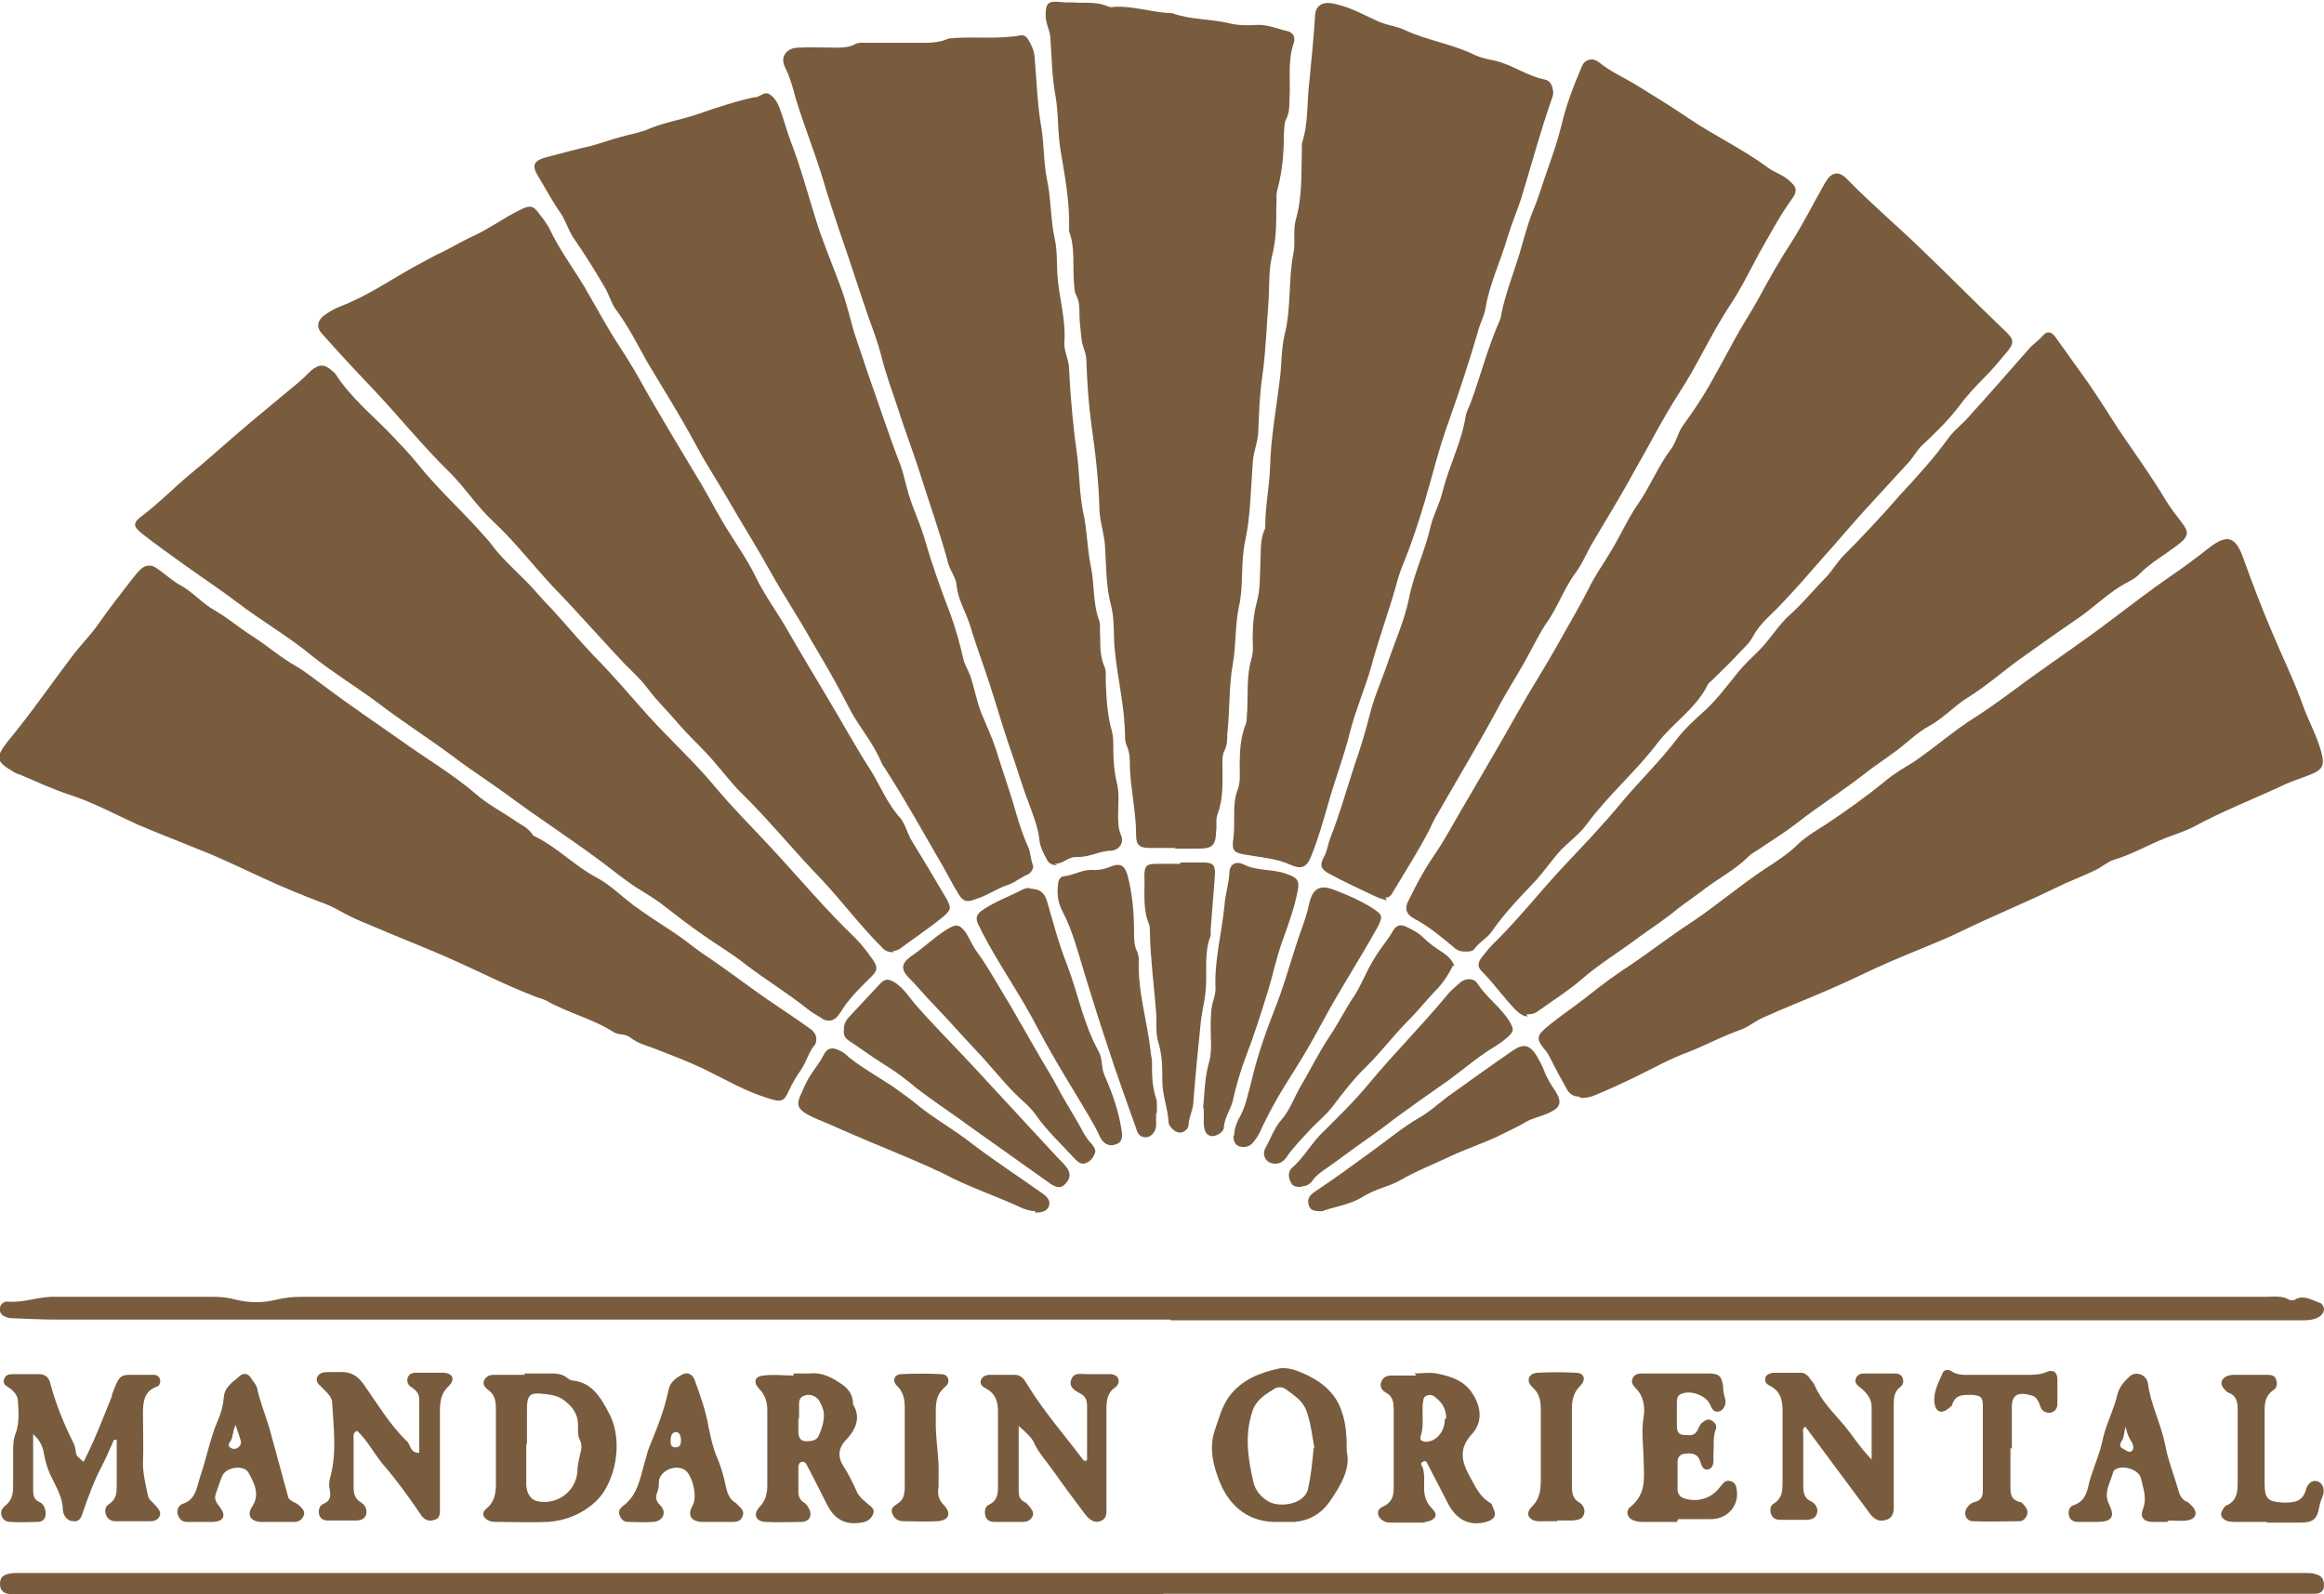 <?xml version="1.0" encoding="UTF-8"?> <svg xmlns="http://www.w3.org/2000/svg" id="Layer_2" data-name="Layer 2" viewBox="0 0 33.65 23.09"><defs><style> .cls-1 { fill: #785c3d; } </style></defs><g id="Layer_1-2" data-name="Layer 1"><g><path class="cls-1" d="M15.31,12.53c-.07,0-.12-.02-.15-.08-.05-.09-.1-.18-.11-.29-.02-.18-.09-.35-.15-.52-.1-.25-.17-.51-.26-.76-.14-.4-.25-.81-.39-1.21-.07-.2-.14-.4-.2-.6-.06-.2-.18-.38-.2-.6-.01-.11-.09-.2-.12-.31-.12-.45-.28-.89-.42-1.34-.1-.31-.22-.62-.32-.94-.08-.24-.17-.48-.23-.73-.05-.19-.12-.38-.19-.57-.14-.41-.27-.82-.41-1.22-.08-.25-.17-.5-.24-.75-.12-.4-.28-.79-.4-1.19-.04-.15-.08-.3-.15-.44-.08-.15.01-.28.18-.29.18-.01.36,0,.54,0,.1,0,.2,0,.29-.05.06-.03.12-.02.18-.02.23,0,.46,0,.69,0,.16,0,.33.01.48-.06.03-.01.06,0,.09-.01.32-.02.65.02.97-.04.04,0,.07.02.09.05.05.08.09.16.1.26.03.35.04.7.1,1.04.04.25.03.5.08.74.06.28.05.57.11.85.04.17.03.35.04.52.02.34.13.66.1,1,0,.13.07.25.07.38.02.42.06.85.12,1.27.03.26.03.52.08.78.06.26.06.52.11.78.06.26.03.54.12.79.03.07.01.16.02.24,0,.15,0,.3.06.44.03.06.02.14.02.2.01.25.02.5.09.74.02.08.02.16.02.24,0,.17.01.33.05.5.04.15.02.31.02.47,0,.1,0,.2.04.29.05.11-.02.22-.14.23-.17,0-.32.1-.5.09-.06,0-.11.02-.16.05-.05.03-.1.05-.16.05"></path><path class="cls-1" d="M22.49,1.33s0,.04-.01.07c-.17.48-.3.97-.45,1.46-.06.19-.14.37-.2.57-.1.35-.26.67-.32,1.03-.02.12-.08.22-.11.34-.13.45-.28.9-.44,1.35-.13.36-.22.74-.33,1.11-.09.3-.19.61-.31.9-.05.12-.09.25-.12.37-.11.38-.25.76-.35,1.14-.09.31-.22.61-.3.92-.09.37-.23.72-.33,1.09-.07.24-.14.49-.24.73-.06.15-.14.18-.28.12-.21-.1-.43-.11-.65-.15-.19-.03-.22-.06-.19-.25.01-.09.01-.19.01-.28,0-.15,0-.3.06-.44.03-.1.02-.21.02-.32,0-.21.01-.41.09-.61.02-.06.01-.14.02-.2.01-.25-.01-.5.06-.74.04-.12.01-.25.02-.37,0-.16.02-.31.06-.46.05-.18.04-.37.05-.56.01-.17-.01-.34.07-.5,0-.01,0-.02,0-.04,0-.28.06-.56.07-.84.01-.43.09-.85.14-1.27.03-.22.02-.44.07-.65.1-.39.05-.8.13-1.19.03-.15-.01-.32.03-.47.1-.34.08-.68.09-1.02,0-.03,0-.06,0-.09.1-.3.07-.61.11-.91.03-.31.06-.61.08-.92,0-.18.12-.24.3-.19.23.05.43.17.64.26.12.05.25.06.37.12.33.15.69.2,1.01.36.09.04.19.06.29.08.25.06.46.22.71.27.1.02.12.1.13.19"></path><path class="cls-1" d="M17.03,12.28c-.12,0-.25,0-.38,0-.15,0-.2-.04-.2-.19,0-.33-.08-.66-.09-.99,0-.11,0-.21-.05-.31-.01-.03-.02-.07-.02-.11,0-.43-.11-.85-.15-1.28-.02-.21,0-.42-.05-.62-.08-.29-.07-.58-.09-.87-.01-.17-.07-.34-.08-.51-.01-.43-.06-.85-.12-1.27-.04-.3-.06-.61-.07-.91,0-.11-.06-.2-.07-.31-.01-.12-.03-.24-.03-.35,0-.1,0-.2-.05-.29-.03-.06-.02-.12-.03-.18-.02-.25.02-.5-.07-.74,0-.01,0-.02,0-.04.01-.38-.06-.75-.12-1.11-.05-.28-.03-.56-.08-.83-.05-.27-.05-.53-.07-.8,0-.12-.07-.22-.07-.35,0-.18.04-.21.22-.19.08.01.16,0,.24.01.16,0,.31-.01.46.06.02,0,.04.01.06,0,.28-.02.55.08.83.09,0,0,.01,0,.02,0,.27.1.56.08.84.15.13.03.27.03.41.02.15,0,.28.06.42.09.09.02.12.1.09.18-.09.27-.04.55-.06.82,0,.09,0,.19-.05.28-.03.06-.02.13-.03.2,0,.27-.02.54-.09.8-.03.09-.01.19-.02.28,0,.23,0,.46-.06.69-.05.2-.04.42-.05.63-.03.37-.04.74-.09,1.1-.04.27-.05.53-.06.8,0,.16-.07.3-.08.46-.03.38-.03.77-.11,1.14-.07.32-.02.64-.09.95-.06.28-.04.56-.09.84-.06.33-.04.67-.08,1.01,0,.08,0,.16-.04.24-.03.06-.03.12-.03.18,0,.25.02.5-.07.74-.03.07-.01.16-.02.24-.01.22-.05.26-.27.26h-.34Z"></path><path class="cls-1" d="M14.96,12.54c0,.06-.04.1-.07.12-.1.04-.18.11-.28.15-.17.05-.31.16-.48.21-.13.05-.18.04-.25-.07-.08-.13-.15-.27-.23-.41-.27-.46-.52-.92-.81-1.37-.02-.04-.05-.07-.07-.11-.1-.25-.27-.46-.41-.69-.05-.09-.1-.18-.15-.28-.14-.27-.3-.54-.46-.81-.19-.34-.41-.67-.6-1.01-.17-.31-.36-.61-.54-.92-.17-.3-.37-.6-.53-.9-.22-.41-.47-.81-.71-1.21-.14-.25-.27-.51-.44-.74-.08-.1-.11-.24-.18-.35-.14-.24-.29-.48-.45-.71-.07-.11-.11-.24-.18-.35-.12-.17-.22-.36-.33-.54-.09-.15-.07-.22.11-.27.22-.06.45-.12.67-.17.14-.04.28-.09.43-.13.14-.04.28-.06.41-.12.22-.09.47-.13.7-.21.26-.09.53-.18.8-.24.02,0,.04,0,.06-.01.06-.02.11-.08.18-.03.07.05.11.12.14.2.06.16.1.32.16.48.14.36.24.74.36,1.12.1.33.24.65.36.98.08.21.13.43.19.64.06.19.13.38.19.57.08.23.16.46.24.69.08.23.16.46.25.69.04.11.06.22.09.32.06.25.18.48.25.72.11.38.24.75.38,1.11.08.22.14.44.19.66.02.08.07.16.1.24.06.18.09.36.16.54.07.17.15.34.21.52.08.26.17.52.25.78.06.21.12.42.21.62.05.1.04.22.09.31"></path><path class="cls-1" d="M20.08,13.04c-.07-.02-.13-.04-.19-.07-.21-.1-.43-.2-.63-.31-.14-.07-.16-.13-.08-.27.04-.08.05-.17.08-.25.14-.35.24-.72.36-1.08.08-.23.15-.46.21-.7.07-.28.19-.54.28-.81.1-.29.23-.58.29-.88.07-.36.23-.68.31-1.03.04-.18.14-.35.18-.53.09-.36.27-.7.33-1.07.01-.08.06-.16.09-.25.14-.39.24-.78.41-1.16.01-.03.02-.06.02-.09.06-.29.17-.57.26-.86.06-.2.11-.41.19-.61.09-.21.15-.43.23-.65.07-.2.14-.4.19-.61.07-.3.18-.58.3-.86.04-.09.15-.12.24-.05.17.14.36.22.54.33.26.16.52.32.77.49.37.25.78.44,1.14.71.1.07.21.1.3.18.12.1.13.16.04.28-.18.25-.32.52-.47.78-.14.26-.27.53-.44.78-.26.4-.45.83-.71,1.23-.24.37-.44.77-.66,1.15-.2.37-.42.72-.63,1.08-.07.13-.13.27-.22.39-.17.23-.26.51-.43.74-.08.12-.15.26-.22.39-.15.29-.34.57-.49.86-.27.5-.56.98-.84,1.47-.05.08-.09.16-.13.25-.16.31-.34.59-.52.89-.03.05-.05.1-.12.1"></path><path class="cls-1" d="M22.86,15.88c-.08,0-.14-.04-.18-.12-.08-.14-.15-.27-.22-.41-.03-.06-.06-.12-.11-.17-.11-.14-.09-.19.04-.3.19-.16.39-.29.58-.44.21-.17.43-.33.66-.48.28-.19.55-.4.84-.59.38-.25.71-.54,1.09-.79.17-.11.34-.22.49-.37.12-.11.26-.19.4-.28.3-.2.58-.4.86-.63.12-.1.26-.18.39-.26.31-.21.59-.46.91-.66.28-.18.54-.38.8-.57.39-.28.79-.55,1.17-.84.28-.21.55-.42.84-.62.19-.13.38-.27.57-.42.26-.2.38-.16.49.15.13.36.27.73.42,1.08.15.36.32.7.45,1.07.08.22.2.43.26.66.05.18.03.25-.14.32-.14.06-.29.1-.43.17-.43.2-.87.37-1.29.6-.12.06-.25.1-.38.15-.26.1-.49.24-.76.32-.1.03-.19.12-.29.16-.19.09-.38.16-.56.25-.45.22-.92.41-1.37.63-.33.16-.69.29-1.03.44-.28.12-.55.26-.83.38-.34.15-.68.28-1.01.43-.11.05-.2.13-.31.17-.26.09-.5.22-.75.32-.28.1-.54.25-.81.38-.19.09-.38.18-.58.26-.05.02-.11.03-.18.03"></path><path class="cls-1" d="M12.93,13.79c-.08,0-.13-.03-.17-.08-.31-.31-.57-.66-.87-.98-.4-.41-.75-.85-1.16-1.25-.18-.18-.32-.38-.49-.56-.14-.15-.28-.28-.41-.43-.15-.18-.32-.34-.46-.53-.1-.13-.22-.24-.33-.35-.35-.37-.68-.75-1.03-1.11-.29-.31-.55-.65-.86-.94-.24-.22-.41-.49-.63-.71-.41-.4-.76-.84-1.15-1.25-.24-.25-.48-.51-.71-.77-.08-.09-.07-.18.03-.26.07-.05.15-.1.23-.13.4-.15.75-.4,1.12-.6.09-.05.19-.1.28-.15.18-.08.35-.19.53-.27.24-.11.45-.27.68-.38.14-.07.19-.07.28.06.05.06.1.13.14.2.14.3.34.57.51.85.14.24.27.48.41.71.14.22.28.43.4.65.16.29.33.57.5.86.13.22.26.43.39.65.14.24.26.48.41.71.14.22.28.43.39.66.13.26.31.5.45.75.19.33.39.66.58.98.21.35.4.7.62,1.04.14.23.24.48.42.68.07.08.1.2.15.3.17.28.34.56.51.85.09.16.09.18-.05.3-.2.16-.41.3-.61.45-.03.02-.07.03-.09.03"></path><path class="cls-1" d="M11.82,15.05s0,.05-.02.08c-.09.1-.12.24-.2.36-.07.1-.13.2-.18.31-.07.16-.12.16-.28.11-.34-.1-.64-.28-.95-.43-.23-.11-.47-.2-.7-.29-.13-.05-.26-.08-.37-.17-.07-.05-.16-.03-.23-.07-.31-.2-.67-.28-.98-.46-.06-.03-.13-.04-.19-.07-.39-.15-.76-.34-1.14-.51-.31-.14-.62-.26-.93-.39-.25-.11-.51-.2-.75-.34-.09-.05-.18-.09-.27-.12-.26-.1-.53-.21-.79-.33-.33-.15-.65-.31-.99-.44-.29-.12-.58-.23-.86-.35-.33-.15-.66-.33-1.01-.44-.24-.08-.47-.19-.71-.29-.02,0-.05-.02-.07-.03-.26-.15-.27-.21-.09-.44.33-.4.62-.82.93-1.23.12-.16.27-.31.39-.48.15-.22.32-.43.48-.64.04-.05.08-.1.12-.14.07-.07.16-.08.24-.02.12.08.22.18.35.25.18.1.31.26.49.36.19.11.35.25.54.37.22.14.41.31.64.44.14.08.27.19.41.29.36.27.73.52,1.1.78.36.26.74.48,1.08.77.18.16.4.27.6.41.08.05.16.09.22.17.01.02.03.04.06.05.32.16.56.42.88.59.19.1.35.26.52.39.19.14.39.27.59.4.14.09.27.2.41.3.35.23.68.49,1.02.72.19.13.39.26.58.4.04.04.06.08.06.14"></path><path class="cls-1" d="M12.01,14.78c-.05,0-.09-.01-.12-.04-.07-.04-.14-.08-.2-.13-.29-.23-.6-.42-.89-.64-.2-.16-.41-.28-.62-.43-.19-.13-.37-.27-.55-.41-.11-.09-.23-.16-.34-.23-.15-.09-.28-.19-.41-.29-.5-.39-1.04-.73-1.55-1.11-.22-.16-.45-.31-.67-.47-.39-.3-.81-.56-1.2-.86-.31-.23-.64-.43-.94-.67-.35-.29-.74-.51-1.09-.78-.25-.19-.51-.36-.76-.54-.21-.15-.42-.3-.61-.45-.14-.11-.14-.16.01-.27.24-.18.45-.4.68-.59.22-.18.43-.37.65-.56.3-.26.61-.51.92-.77.06-.05.12-.11.18-.17.12-.1.2-.1.31,0,.02.02.04.03.05.05.22.34.53.59.8.87.13.14.27.28.39.43.27.34.59.63.88.95.05.06.11.12.16.18.15.21.34.38.52.56.13.13.25.28.38.41.21.23.41.47.62.69.27.27.52.57.78.86.32.35.66.66.96,1.02.25.3.53.58.8.87.41.44.79.9,1.23,1.32.1.1.18.21.26.32.07.11.07.15-.02.24-.16.16-.33.32-.45.52-.04.06-.08.11-.15.12"></path><path class="cls-1" d="M22.12,14.72c-.07,0-.13-.05-.19-.11-.17-.18-.31-.38-.48-.55-.06-.06-.05-.12,0-.19.05-.06.1-.13.16-.19.35-.34.65-.72.98-1.08.3-.32.61-.64.89-.98.26-.31.56-.6.81-.93.1-.13.22-.24.34-.35.21-.18.37-.4.54-.61.09-.11.2-.21.3-.31.16-.16.28-.37.45-.52.19-.17.35-.37.53-.55.08-.09.14-.19.22-.28.29-.29.57-.59.84-.9.24-.26.48-.52.69-.81.09-.13.22-.22.32-.34.29-.32.57-.64.86-.97.06-.07.14-.12.2-.19.06-.07.12-.06.18.02.16.22.32.45.48.67.15.22.29.44.43.66.23.34.47.67.68,1.02.07.12.16.23.25.35.1.13.08.19-.04.29-.19.15-.41.27-.58.44-.07.08-.18.12-.26.17-.23.14-.42.33-.64.48-.28.19-.56.39-.84.59-.26.19-.5.4-.76.56-.19.12-.34.29-.54.4-.17.09-.32.24-.48.36-.16.12-.33.23-.48.35-.31.24-.64.45-.95.69-.19.15-.39.27-.58.4-.05.03-.1.06-.14.1-.18.18-.41.3-.61.45-.14.11-.28.2-.42.31-.18.15-.37.27-.56.41-.28.21-.58.39-.84.62-.19.16-.41.3-.62.45-.04.03-.09.04-.16.04"></path><path class="cls-1" d="M21.2,13.78c-.07,0-.12-.03-.16-.07-.18-.15-.36-.3-.57-.41-.11-.06-.14-.15-.07-.27.1-.2.2-.4.33-.59.2-.29.36-.6.54-.9.24-.41.48-.82.71-1.23.18-.32.38-.63.56-.95.16-.29.33-.57.48-.87.08-.16.18-.3.27-.45.16-.25.27-.52.44-.76.17-.25.28-.53.46-.77.08-.1.1-.24.18-.35.13-.18.26-.37.37-.56.13-.23.26-.47.39-.71.11-.2.23-.38.34-.58.15-.28.31-.56.48-.82.17-.27.32-.57.48-.85.09-.15.19-.17.31-.05.34.35.72.67,1.07,1.01.41.39.81.8,1.22,1.19.14.13.14.18.01.33-.1.12-.2.24-.31.35-.13.13-.26.27-.37.42-.16.21-.35.39-.54.57-.07.07-.11.15-.17.22-.22.24-.44.48-.66.72-.2.22-.39.45-.59.67-.2.23-.4.46-.61.68-.14.15-.31.28-.41.47-.05.1-.15.18-.23.27-.12.13-.25.25-.37.37-.02.02-.04.03-.05.05-.17.35-.5.55-.73.85-.31.41-.71.75-1.02,1.17-.1.14-.25.25-.37.37-.14.15-.25.32-.39.47-.22.23-.44.46-.62.72-.07.1-.18.15-.25.25-.03.04-.08.04-.11.04"></path><path class="cls-1" d="M16.94,19.11c-5.36,0-10.72,0-16.08,0-.23,0-.46-.01-.69-.02-.04,0-.07-.01-.11-.03-.04-.02-.07-.06-.06-.11,0-.05.03-.08.08-.1.01,0,.02,0,.04,0,.23.02.45-.08.69-.07.76,0,1.51,0,2.27,0,.11,0,.22.01.33.04.2.05.4.05.6,0,.12-.03.24-.04.37-.04h10.14c6.1,0,12.19,0,18.29,0,.11,0,.23-.02.33.04.03.01.06.02.09,0,.12-.07.23,0,.34.04.05.01.07.05.08.09,0,.06-.03.09-.07.12-.07.04-.14.05-.22.05h-16.41Z"></path><path class="cls-1" d="M16.84,23.09H.31s-.07,0-.11,0c-.14,0-.2-.05-.2-.15,0-.11.06-.15.21-.16.06,0,.12,0,.19,0h3.79c9.58,0,19.17,0,28.75,0,.15,0,.3,0,.45,0,.05,0,.1,0,.15.02.08.02.11.08.11.16,0,.08-.05.12-.13.12-.06,0-.12,0-.19,0h-16.49"></path><path class="cls-1" d="M.48,20.77v.81c0,.07.01.14.09.17.06.03.08.08.09.14.01.08-.02.14-.1.15-.14,0-.27.01-.41,0-.13,0-.18-.15-.08-.23.13-.1.12-.22.12-.35,0-.14,0-.29,0-.43,0-.09,0-.19.04-.28.05-.15.04-.3.03-.45,0-.09-.06-.16-.14-.21-.05-.03-.08-.06-.06-.12.02-.06.07-.07.12-.07.12,0,.25,0,.38,0,.1,0,.15.05.17.14.08.3.2.59.34.87.02.04.02.08.03.13.01.05.02.05.11.13.16-.31.28-.63.41-.95,0,0,0-.01,0-.02.12-.32.12-.29.39-.29.07,0,.15,0,.22,0,.05,0,.08.03.09.08,0,.04-.01.08-.05.09-.19.07-.2.23-.2.4,0,.24.01.48,0,.71,0,.16.04.31.07.46.01.07.07.1.11.15.04.05.09.09.06.16-.03.06-.09.07-.14.07-.16,0-.33,0-.49,0-.06,0-.11-.02-.14-.08-.03-.07-.02-.13.04-.17.11-.07.11-.17.11-.28,0-.22,0-.44,0-.65-.01,0-.02,0-.04,0-.06.13-.11.26-.18.39-.11.21-.19.43-.27.66-.02.07-.05.14-.13.13-.1,0-.15-.08-.16-.16,0-.19-.1-.34-.18-.51-.05-.11-.08-.22-.1-.34-.02-.1-.07-.18-.15-.25"></path><path class="cls-1" d="M17.08,12.49c.11,0,.23,0,.34,0,.16,0,.18.05.17.2-.02.25-.04.51-.06.77,0,.03,0,.07,0,.09-.1.25-.05.51-.07.76-.01.16-.05.31-.07.46-.04.39-.08.78-.11,1.18,0,.11-.06.21-.07.33,0,.06-.04.1-.1.12-.06.01-.11-.02-.15-.07-.02-.02-.04-.05-.04-.08-.01-.2-.09-.39-.09-.59,0-.19,0-.38-.06-.57-.04-.13-.02-.29-.03-.43-.03-.38-.08-.76-.09-1.14,0-.04,0-.09-.01-.13-.1-.23-.06-.47-.07-.7,0-.15.03-.18.17-.18.12,0,.24,0,.36,0"></path><path class="cls-1" d="M16.74,16.12c0,.06,0,.13,0,.19-.01.09-.08.16-.15.16-.09,0-.12-.06-.14-.13-.1-.28-.2-.56-.3-.85-.12-.36-.24-.72-.35-1.08-.08-.25-.15-.5-.23-.75-.05-.16-.11-.32-.19-.47-.06-.12-.08-.25-.06-.38,0-.06.03-.12.09-.12.15-.02.28-.11.44-.09.08,0,.16-.02.23-.05.15-.06.21-.01.25.14.07.27.09.54.09.81,0,.1,0,.2.05.29.01.03.02.07.02.11-.02.45.12.88.17,1.32,0,.05.02.1.02.15,0,.18,0,.36.06.54.02.06.01.14.01.21h0Z"></path><path class="cls-1" d="M17.87,16.44c0-.11.05-.21.1-.3.07-.14.1-.3.14-.44.09-.4.23-.79.38-1.17.13-.34.22-.69.34-1.03.05-.14.1-.28.13-.43.05-.2.15-.26.34-.19.21.08.42.17.6.29.12.08.12.11.05.25-.25.45-.53.88-.78,1.34-.14.26-.28.51-.44.76-.18.28-.35.57-.49.88-.03.06-.07.12-.12.17-.05.04-.11.05-.18.03-.07-.03-.08-.09-.08-.15"></path><path class="cls-1" d="M17.42,16.06c.02-.21.02-.45.09-.69.04-.15.02-.32.02-.49,0-.14,0-.29.05-.43.01-.04.02-.09.02-.13-.02-.41.09-.8.13-1.21.01-.15.06-.3.07-.46,0-.13.09-.19.21-.13.2.1.43.06.63.14.14.05.18.09.15.24-.05.26-.14.5-.23.75-.08.23-.13.47-.2.7-.1.32-.2.64-.32.95-.08.21-.14.42-.19.64-.03.13-.12.24-.13.39,0,.07-.13.14-.19.12-.08-.02-.09-.09-.1-.16,0-.07,0-.14,0-.24"></path><path class="cls-1" d="M15.86,16.68c-.02.07-.06.13-.13.16-.06.03-.11,0-.16-.05-.19-.21-.4-.4-.57-.64-.08-.12-.2-.21-.3-.31-.19-.19-.36-.41-.55-.61-.21-.22-.4-.44-.61-.66-.13-.13-.25-.28-.38-.41-.12-.12-.11-.21.03-.31.18-.12.34-.28.52-.39.13-.08.18-.08.27.04.06.09.1.2.17.29.18.25.33.53.49.79.14.24.28.49.42.73.09.15.18.3.26.45.11.21.25.42.36.63.04.07.08.13.13.18.02.03.05.06.05.11"></path><path class="cls-1" d="M14.91,12.87c.14,0,.21.05.25.18.09.31.17.62.29.92.16.42.24.87.46,1.26.06.11.03.24.09.36.11.25.2.51.24.78.02.1,0,.18-.08.2-.09.04-.18,0-.23-.1-.09-.2-.21-.38-.32-.57-.2-.33-.4-.66-.58-1-.25-.49-.57-.93-.82-1.42-.01-.03-.03-.06-.04-.08-.05-.1-.04-.16.07-.23.18-.12.38-.19.57-.29.04-.02.08-.02.11-.02"></path><path class="cls-1" d="M18.84,17.19c-.07,0-.13-.01-.15-.07-.04-.07-.04-.16.02-.21.16-.14.26-.32.4-.47.25-.25.51-.5.73-.77.35-.42.73-.8,1.08-1.22.06-.08.14-.15.21-.21.08-.08.21-.08.26,0,.13.2.33.34.46.54.07.12.08.15-.02.24-.07.06-.14.11-.21.15-.26.16-.49.37-.74.54-.23.16-.47.33-.7.5-.14.11-.28.21-.42.31-.19.13-.38.28-.57.41-.07.05-.13.09-.18.16-.04.06-.1.09-.16.09"></path><path class="cls-1" d="M14.99,17.54c-.06,0-.12-.02-.18-.04-.38-.18-.79-.31-1.16-.51-.05-.03-.1-.04-.15-.07-.31-.14-.63-.27-.94-.4-.24-.1-.48-.21-.72-.31-.38-.16-.3-.23-.19-.48.07-.17.2-.3.28-.46.05-.1.13-.11.24-.05.04.02.08.05.12.09.2.16.42.28.63.42.14.1.27.19.4.3.24.19.51.34.75.53.33.25.68.48,1.02.72.07.05.12.1.1.18-.03.09-.12.1-.2.1"></path><path class="cls-1" d="M19.15,17.54c-.1,0-.18,0-.2-.09-.03-.09.02-.15.1-.2.27-.18.53-.37.79-.56.24-.17.46-.36.72-.51.14-.08.26-.19.39-.29.32-.23.64-.46.96-.68.15-.1.24-.08.34.08.04.07.08.14.11.22.04.11.1.2.16.29.1.16.08.24-.1.32-.11.05-.23.07-.33.13-.1.06-.21.11-.31.16-.25.13-.51.21-.77.33-.25.12-.51.22-.75.36-.07.04-.16.07-.24.1-.09.03-.18.07-.27.12-.18.12-.4.15-.58.21"></path><path class="cls-1" d="M21.04,13.98c-.06.12-.13.23-.21.32-.15.15-.28.32-.43.47-.21.21-.39.45-.6.66-.19.18-.35.39-.51.6-.09.12-.22.22-.32.33-.12.13-.25.26-.35.41-.05.06-.1.09-.18.08-.11-.01-.17-.12-.12-.22.08-.14.13-.3.24-.42.11-.13.17-.29.25-.44.15-.25.28-.52.44-.76.13-.19.23-.4.36-.59.11-.17.18-.37.29-.54.08-.14.19-.26.27-.4.05-.09.12-.1.21-.05.08.04.16.08.22.14.09.09.19.16.3.23.07.05.13.11.16.19"></path><path class="cls-1" d="M12.22,14.89c0-.07.04-.13.09-.18.14-.15.28-.3.42-.45.08-.09.13-.09.23-.03.12.08.19.19.28.3.27.31.56.6.84.9.41.44.81.88,1.22,1.32.05.05.1.1.14.15.07.09.06.17-.02.25-.07.07-.13.04-.2,0-.38-.27-.76-.54-1.14-.81-.27-.2-.55-.38-.82-.59-.14-.12-.29-.23-.45-.33-.18-.11-.35-.24-.52-.35-.06-.04-.08-.09-.07-.16"></path><path class="cls-1" d="M27.1,21.17c0-.29,0-.54,0-.8,0-.12-.08-.21-.17-.28-.04-.03-.08-.07-.06-.12.02-.07.08-.08.13-.08.14,0,.29,0,.43,0,.05,0,.1.01.12.07.02.05,0,.1-.04.13-.09.07-.09.17-.09.27,0,.44,0,.89,0,1.33,0,.05,0,.1,0,.15,0,.08-.03.15-.11.17-.09.03-.16,0-.22-.07-.06-.08-.11-.15-.17-.23-.26-.35-.52-.7-.78-1.05-.05.03-.03.08-.03.12,0,.24,0,.48,0,.71,0,.1,0,.2.11.25.06.03.11.1.09.17-.02.09-.1.1-.18.1-.11,0-.23,0-.34,0-.06,0-.11-.01-.14-.07-.03-.07-.02-.14.04-.17.12-.08.12-.19.12-.31,0-.34,0-.69,0-1.03,0-.16-.03-.28-.18-.36-.04-.02-.08-.05-.07-.1,0-.06.06-.08.11-.09.14,0,.28,0,.41,0,.05,0,.08.03.11.06.02.04.06.07.08.11.1.24.28.41.44.6.09.11.17.23.26.34.04.05.08.09.14.16"></path><path class="cls-1" d="M7.59,19.89h.36c.09,0,.19,0,.27.07.01.01.03.02.05.03.3.02.43.25.55.48.22.41.08,1.02-.19,1.27-.19.18-.43.28-.69.3-.25.01-.5,0-.75,0-.03,0-.06,0-.09-.01-.1-.03-.14-.12-.06-.18.16-.13.14-.31.14-.48,0-.32,0-.64,0-.96,0-.11-.01-.21-.11-.28-.04-.03-.09-.08-.06-.14.03-.06.08-.08.14-.08.15,0,.3,0,.45,0h0ZM7.62,20.91c0,.09,0,.19,0,.28,0,.11,0,.21,0,.32.01.13.07.21.16.23.28.06.55-.13.58-.42,0-.09.02-.17.04-.26.02-.07.03-.13,0-.2-.04-.07-.03-.15-.03-.22,0-.16-.08-.27-.2-.36-.08-.06-.17-.08-.26-.09-.25-.03-.28,0-.28.25,0,.16,0,.31,0,.47Z"></path><path class="cls-1" d="M6.07,21.07c0-.27,0-.54,0-.81,0-.08-.05-.13-.11-.17-.05-.03-.07-.07-.06-.13.02-.06.06-.08.12-.08.14,0,.28,0,.41,0,.13.01.16.1.07.19-.11.1-.13.22-.13.36,0,.43,0,.85,0,1.28,0,.05,0,.1,0,.15,0,.06,0,.13-.08.15-.08.03-.15,0-.2-.08-.17-.25-.35-.5-.55-.73-.13-.16-.22-.34-.37-.48-.06.03-.05.07-.05.11,0,.23,0,.46,0,.69,0,.1.01.18.11.24.06.04.09.1.07.18-.03.07-.09.08-.16.08-.13,0-.26,0-.39,0-.06,0-.11-.02-.13-.09-.01-.06,0-.12.06-.15.12-.05.11-.13.09-.23-.01-.05,0-.1.01-.15.1-.36.05-.72.03-1.08,0-.1-.09-.16-.15-.23-.04-.04-.09-.07-.07-.14.03-.07.09-.08.16-.08.05,0,.1,0,.15,0,.15-.01.26.03.36.17.2.28.38.59.63.83.06.05.04.17.18.17"></path><path class="cls-1" d="M11.49,19.89c.08,0,.16,0,.24,0,.17-.02.32.06.45.15.09.06.16.14.17.26,0,.02,0,.05.02.07.09.18.01.34-.1.46-.13.13-.15.25-.06.4.08.12.14.25.2.38.04.08.11.13.18.19.04.03.08.07.05.13-.02.05-.06.09-.12.11-.26.06-.43-.02-.55-.26-.09-.18-.18-.36-.27-.53-.02-.04-.04-.09-.09-.08-.05.01-.05.07-.05.11,0,.11,0,.21,0,.32,0,.07.02.12.08.16.04.02.06.06.08.1.04.09,0,.17-.1.18-.18,0-.36.01-.54,0-.14-.01-.18-.11-.08-.22.09-.09.11-.2.11-.32,0-.36,0-.71,0-1.07,0-.13-.03-.23-.12-.32-.09-.1-.06-.18.07-.19.14-.02.29,0,.43,0h0ZM11.56,20.54c0,.06,0,.11,0,.17,0,.01,0,.02,0,.04.01.1.05.13.15.12.07,0,.13-.03.15-.09.04-.09.07-.19.07-.29,0-.07-.03-.13-.06-.19-.04-.08-.14-.12-.22-.09-.09.03-.08.1-.08.17,0,.06,0,.11,0,.17Z"></path><path class="cls-1" d="M14.75,20.65c0,.34,0,.64,0,.94,0,.07.01.12.08.16.03.01.05.04.07.06.03.04.08.09.05.15-.03.06-.08.08-.14.08-.14,0-.28,0-.41,0-.06,0-.11-.02-.13-.08-.02-.07-.01-.14.05-.17.13-.06.13-.17.13-.28,0-.36,0-.71,0-1.07,0-.15-.04-.26-.17-.33-.04-.02-.09-.05-.08-.11.01-.06.07-.09.13-.09.12,0,.25,0,.37,0,.09,0,.14.08.18.15.24.39.54.73.81,1.09,0,0,.02,0,.03.01.03-.02.02-.04.02-.07,0-.24,0-.49,0-.73,0-.08-.02-.14-.1-.18-.07-.04-.17-.09-.13-.2.04-.11.14-.08.23-.08.11,0,.23,0,.34,0,.04,0,.09.02.11.06.02.05,0,.1-.04.13-.12.08-.13.2-.13.33,0,.46,0,.93,0,1.39,0,.08.02.18-.09.22-.09.03-.16-.02-.24-.13-.15-.2-.3-.4-.44-.6-.1-.14-.22-.27-.29-.43-.04-.07-.11-.13-.21-.22"></path><path class="cls-1" d="M20.48,19.89c.11,0,.22-.02.32,0,.2.04.4.1.52.29.13.2.15.42-.01.59-.19.21-.15.39-.03.61.08.14.14.29.29.38.03.01.04.05.05.08.05.09.03.15-.07.19-.24.08-.44,0-.57-.23-.1-.19-.2-.39-.3-.58-.02-.04-.03-.08-.08-.05-.04.02-.02.05,0,.08.03.1.02.2.02.3,0,.11.03.21.11.29.09.09.07.15-.04.19-.03,0-.06.02-.09.02-.15,0-.3,0-.45,0-.03,0-.06,0-.09-.01-.12-.05-.15-.17-.04-.22.18-.08.16-.22.16-.36,0-.34,0-.69,0-1.03,0-.1,0-.2-.11-.26-.05-.03-.1-.08-.07-.16.03-.07.08-.09.15-.09.12,0,.24,0,.36,0h0ZM20.94,20.54c0-.12-.05-.22-.14-.29-.04-.04-.08-.06-.14-.04-.06.02-.05.08-.06.13-.01.15.02.31-.03.46-.02.06.02.07.07.08.15,0,.28-.14.28-.33Z"></path><path class="cls-1" d="M19.5,21.02c.06.25-.09.5-.25.73-.12.17-.29.27-.5.29-.07,0-.15,0-.22,0-.43.02-.72-.21-.87-.58-.09-.23-.16-.48-.07-.75.06-.17.1-.34.21-.49.18-.24.44-.34.71-.4.15-.03.3.04.43.1.22.11.41.27.49.53.06.17.07.34.07.57M19.03,20.96c-.03-.16-.05-.35-.11-.52-.05-.15-.18-.23-.3-.32-.05-.04-.13-.04-.18,0-.13.08-.26.16-.31.33-.11.34-.06.68.02,1.02.03.12.11.21.21.27.16.1.53.05.58-.18.04-.18.06-.37.08-.58Z"></path><path class="cls-1" d="M24.28,22.04c-.16,0-.31,0-.47,0-.05,0-.1,0-.15-.02-.1-.03-.13-.14-.05-.2.21-.17.2-.38.19-.62,0-.23-.04-.46,0-.69.02-.13,0-.29-.11-.4-.04-.04-.08-.09-.05-.15.03-.07.1-.07.16-.07.31,0,.63,0,.94,0,.15,0,.19.04.21.19,0,.06.01.12.03.18.02.08-.03.17-.09.18-.08.02-.1-.04-.13-.1-.05-.12-.26-.21-.4-.16-.07.02-.08.07-.08.13,0,.11,0,.22,0,.34,0,.07.02.13.1.13.07,0,.15.03.2-.07.02-.04.03-.08.07-.11.04-.03.08-.06.13-.03.05.03.09.07.06.14-.04.11-.02.22-.03.33,0,.04,0,.07,0,.11,0,.06-.02.12-.08.13-.07.01-.09-.05-.11-.11-.03-.11-.11-.13-.2-.12-.08,0-.13.04-.13.12,0,.13,0,.26,0,.39,0,.07.03.12.1.14.19.06.39,0,.51-.16.03-.03.05-.07.09-.09.07-.02.14.02.15.09.06.24-.11.46-.37.46-.16,0-.31,0-.47,0h0Z"></path><path class="cls-1" d="M31.38,22.04c-.07,0-.14,0-.21,0-.13,0-.19-.07-.14-.19.06-.16,0-.3-.03-.44-.03-.13-.26-.2-.37-.13-.01,0-.02.02-.03.03-.04.16-.15.3-.06.48.09.18.03.25-.17.25-.09,0-.19,0-.28,0-.06,0-.11-.02-.13-.08-.02-.07,0-.14.06-.16.21-.07.2-.25.25-.4.06-.19.14-.37.18-.57.05-.22.16-.42.21-.64.03-.11.1-.19.18-.26.09-.08.24-.02.26.1.04.31.19.59.25.89.04.23.13.44.19.66.02.07.05.14.13.17.03.01.04.04.07.06.09.1.06.19-.08.21-.09.01-.18,0-.26,0h0ZM30.78,20.66c-.03.09-.02.15-.06.21-.03.04-.03.09.02.11.04.02.09.07.13.03.03-.03.02-.08,0-.12-.04-.06-.07-.12-.09-.22Z"></path><path class="cls-1" d="M3.99,22.04c-.07,0-.15,0-.22,0-.14-.01-.2-.1-.12-.22.12-.18.03-.34-.05-.49-.06-.12-.32-.09-.38.04-.04.09-.07.19-.1.28-.02.07.02.12.06.17.1.13.06.21-.09.22-.13,0-.26,0-.39,0-.07,0-.11-.05-.13-.12-.01-.06.02-.12.07-.14.2-.06.21-.25.26-.4.09-.26.14-.54.25-.8.05-.11.08-.22.09-.34.01-.16.14-.23.24-.32.05-.04.11-.03.15.03.03.05.07.09.09.14.04.2.12.39.18.59.09.33.18.66.27.99,0,.03.03.05.06.07.03.02.07.03.1.06.04.04.09.08.07.14-.02.07-.08.1-.14.1-.09,0-.17,0-.26,0h0ZM3.41,20.64c-.05.1-.03.18-.08.24-.02.03-.03.06,0,.08.04.03.08.03.12,0,.03-.02.04-.05.04-.08-.02-.08-.05-.15-.08-.25Z"></path><path class="cls-1" d="M10.39,22.04c-.08,0-.15,0-.23,0-.16-.01-.21-.1-.13-.24.07-.12,0-.43-.11-.51-.13-.09-.36,0-.38.16,0,.05,0,.1-.02.15-.03.08-.03.13.04.2.1.1.04.23-.1.24-.12.01-.25,0-.37,0-.06,0-.1-.04-.12-.1-.02-.06.01-.1.05-.13.22-.16.25-.42.32-.65.02-.06.03-.13.06-.2.11-.27.22-.54.28-.83.02-.11.1-.17.19-.22.08-.05.16-.01.19.08.08.22.16.44.2.68.03.14.06.29.12.43.06.14.1.28.13.43.02.09.05.17.12.22.01,0,.02.02.03.02.05.06.13.1.09.19-.03.09-.12.08-.19.08-.06,0-.11,0-.17,0h0ZM9.86,20.85s0-.11-.07-.11c-.08,0-.08.09-.08.14,0,.05.02.08.07.08.08,0,.08-.06.08-.12Z"></path><path class="cls-1" d="M29.11,20.97c0,.19,0,.39,0,.58,0,.1.02.17.13.2.02,0,.05.02.06.04.04.04.07.09.05.15-.02.05-.06.09-.11.09-.22,0-.45.01-.67,0-.12,0-.15-.14-.07-.22.02-.03.06-.05.1-.06.08-.02.11-.08.11-.15,0-.41,0-.83,0-1.24,0-.13-.03-.15-.16-.16-.11,0-.23-.01-.28.13,0,.03-.04.05-.06.07-.1.08-.18.05-.2-.08-.02-.16.06-.3.12-.44.02-.05.09-.05.13-.02.09.06.19.05.29.05.26,0,.53,0,.79,0,.1,0,.2,0,.29-.04.09-.04.15-.01.16.09,0,.12,0,.25,0,.37,0,.07-.04.12-.11.13-.07,0-.12-.03-.14-.1-.02-.06-.05-.13-.12-.15-.17-.05-.3-.04-.29.19,0,.19,0,.39,0,.58"></path><path class="cls-1" d="M32.83,22.04h-.45c-.05,0-.1,0-.15-.02-.07-.04-.09-.09-.05-.15.02-.03.03-.06.06-.07.16-.07.16-.21.16-.36,0-.34,0-.69,0-1.03,0-.11-.02-.2-.13-.24-.03-.01-.05-.04-.07-.06-.06-.07-.04-.14.04-.18.03-.01.06-.02.09-.02.16,0,.33,0,.49,0,.05,0,.1,0,.13.05.03.07.02.14-.03.17-.14.09-.13.23-.13.37,0,.33,0,.65,0,.98,0,.23.05.27.28.28.15,0,.27-.01.32-.19.02-.07.07-.14.16-.12.08.02.12.12.08.22-.02.05-.04.1-.05.16-.03.17-.09.22-.27.22-.16,0-.33,0-.49,0h0Z"></path><path class="cls-1" d="M13.1,20.96v-.56c0-.12-.01-.23-.11-.33-.08-.07-.04-.17.06-.17.19-.01.39-.01.58,0,.1,0,.14.11.06.18-.16.13-.14.29-.14.46-.01.28.05.55.04.82,0,.06,0,.11,0,.17-.02.11,0,.19.08.27.11.12.07.22-.1.23-.16.01-.33,0-.49,0-.08,0-.13-.04-.16-.11-.03-.07.02-.11.07-.14.1-.06.11-.15.11-.26,0-.19,0-.38,0-.56h0Z"></path><path class="cls-1" d="M22.54,22.03c-.09,0-.19,0-.28,0-.13-.02-.18-.11-.08-.21.13-.13.13-.27.13-.43,0-.32,0-.64,0-.96,0-.13-.01-.24-.12-.34-.1-.09-.06-.2.07-.21.19-.01.37-.01.56,0,.12,0,.15.1.06.19-.1.1-.12.21-.12.34,0,.36,0,.72,0,1.09,0,.1,0,.2.11.26.06.04.09.11.06.18-.03.07-.09.07-.16.08-.07,0-.15,0-.22,0h0Z"></path></g></g></svg> 